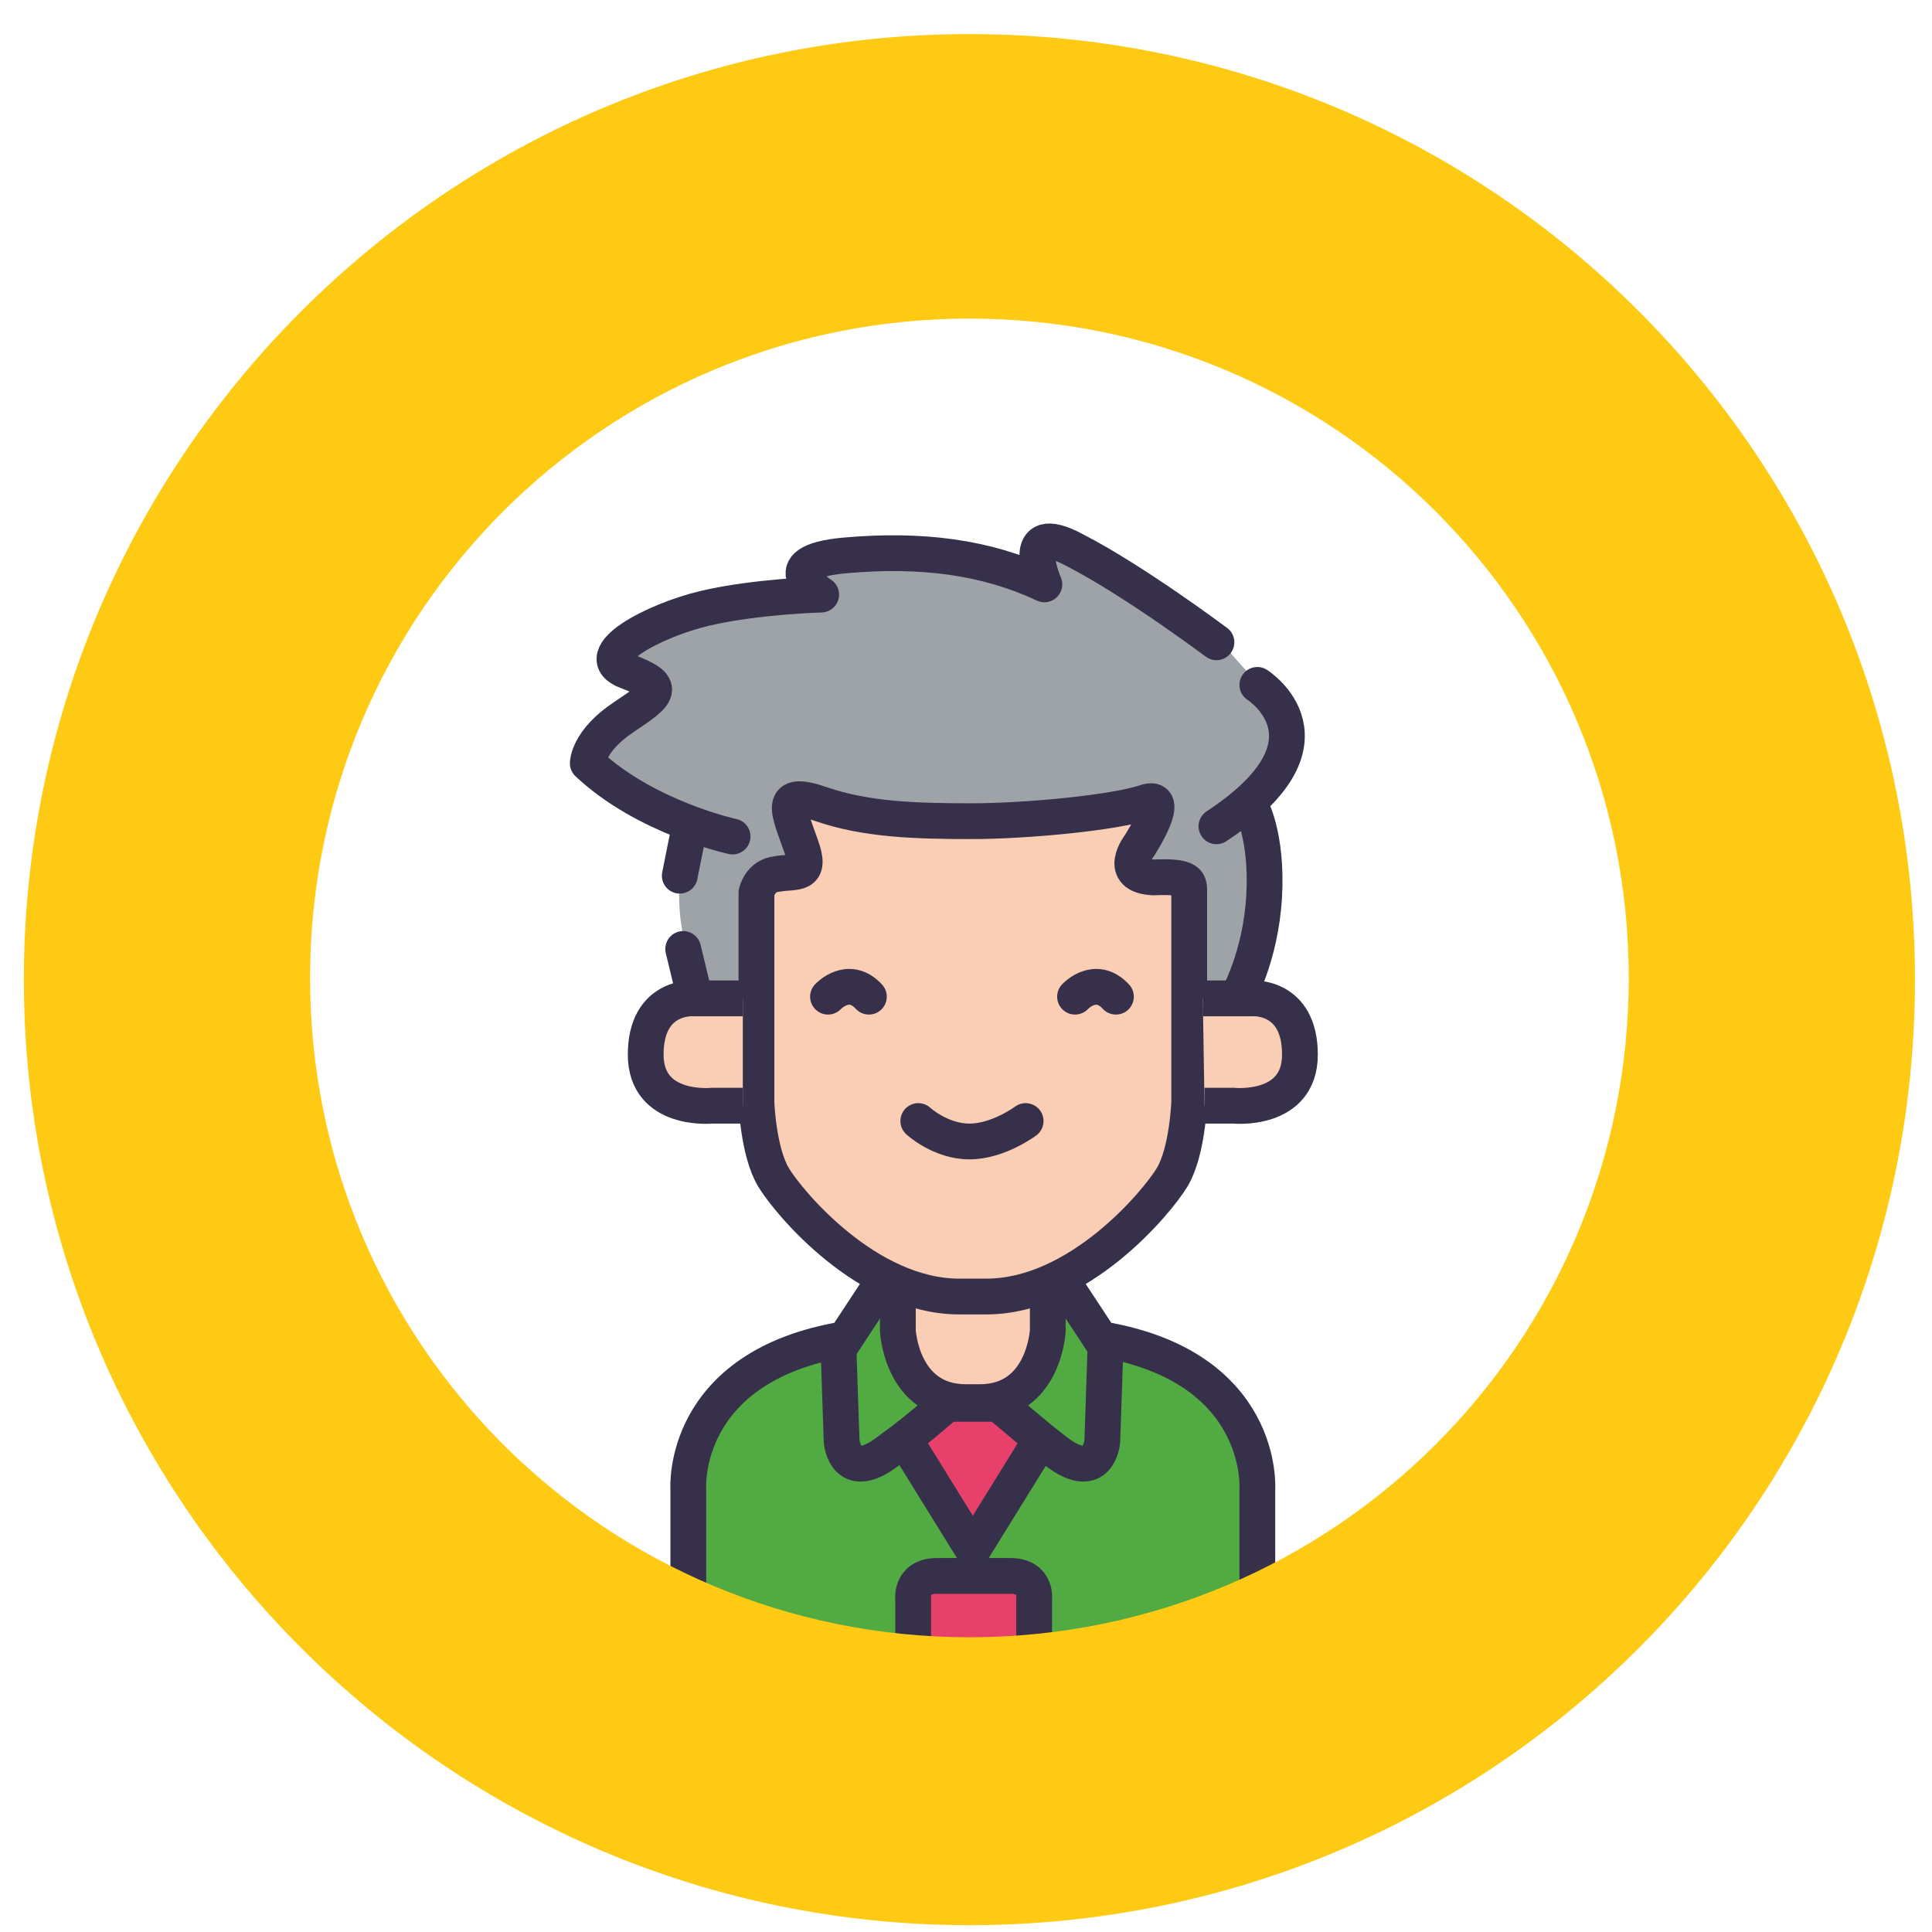 <?xml version="1.0" encoding="utf-8"?>
<!-- Generator: Adobe Illustrator 26.2.1, SVG Export Plug-In . SVG Version: 6.00 Build 0)  -->
<svg version="1.1" id="Layer_1" xmlns="http://www.w3.org/2000/svg" xmlns:xlink="http://www.w3.org/1999/xlink" x="0px" y="0px"
	 viewBox="0 0 113.4 113.4" style="enable-background:new 0 0 113.4 113.4;" xml:space="preserve">
<style type="text/css">
	.st0{fill:#52AA43;}
	.st1{fill:#9EA3A8;}
	.st2{fill:none;}
	.st3{fill:#FACDB5;stroke:#36304B;stroke-width:2.1;stroke-miterlimit:10;}
	.st4{fill:none;stroke:#36304B;stroke-width:2.1;stroke-linecap:round;stroke-linejoin:round;stroke-miterlimit:10;}
	.st5{fill:none;stroke:#36304B;stroke-width:2.1;stroke-miterlimit:10;}
	.st6{fill:none;stroke:#36304B;stroke-width:2.1;stroke-linecap:round;stroke-miterlimit:10;}
	.st7{fill:#E7406B;stroke:#36304B;stroke-width:2.1;stroke-miterlimit:10;}
	.st8{fill:#FECA14;}
</style>
<path class="st0" d="M62.1,74.8l2.5,3.8c9.6,1.6,9.2,8.8,9.2,8.8v7.9l-5.5,2.8l-23.2,0.1l-4.8-2.8v-7.9c0,0-0.5-7.2,9.2-8.8l2.5-3.8
	l0.6,0.6v2.7c0,0,0.2,4.2,4,4.2h0.8c3.8,0,4-4.2,4-4.2v-2.7L62.1,74.8z"/>
<path class="st1" d="M72.6,58.6c0,0,1.4-2.4,1.6-6c0,0,0.1-3.2-1.1-5.7l0.6-0.3c4-3.9,0.1-6.5,0.1-6.5l-2.4-2.7c0,0-4.8-3.6-8.3-5.4
	c-3.5-1.8-1.8,2-1.8,2c-3.4-1.6-7.2-2-11.7-1.7c-4.5,0.4-1.4,2.3-1.4,2.3s-3.8,0.2-6.8,0.8s-7,2.8-4.6,3.7c2.4,0.9,1.9,1.3-0.2,2.7
	c-2.1,1.4-2.1,2.7-2.1,2.7c1.9,1.8,4.3,2.9,6.1,3.6l0,0l-0.6,3c-0.4,2,0.2,4.3,0.2,4.3l0.6,2.9"/>
<g>
	<g>
		<path class="st2" d="M68.8,69.1c0.8-1.3,1-3.7,1-4.3l0,0h2.6c0,0,3.9,0.5,3.9-3c0-3.4-2.8-3.3-2.8-3.3h-0.8c0,0,1.4-2.4,1.6-6
			c0.2-3.6-0.8-5.3-0.8-5.3l-0.2-0.2c4.9-4.2,0.6-7,0.6-7l-2.4-2.7c0,0-4.8-3.6-8.3-5.4c-3.5-1.8-1.8,2-1.8,2
			c-3.4-1.6-7.2-2-11.7-1.7c-4.5,0.4-1.4,2.3-1.4,2.3s-3.8,0.2-6.8,0.8c-3,0.7-7,2.8-4.6,3.7c2.4,0.9,1.9,1.3-0.2,2.7
			c-2.1,1.4-2.1,2.7-2.1,2.7c3.4,3.2,6.1,3.6,6.1,3.6l-0.6,3c0,0-0.4,1.4,0.2,4.3l0.6,2.9l1.3-0.4l0,0.4h-1.3c0,0-2.8-0.2-2.8,3.3
			c0,3.4,3.9,3,3.9,3h2.6l0,0c0,0.6,0.2,2.9,1,4.3c0.7,1.1,3.2,4.2,6.6,5.9l-2.4,3.7c-9.6,1.6-9.2,8.8-9.2,8.8v7.9l4.8,2.8l23.2-0.1
			l5.5-2.8v-7.9c0,0,0.5-7.2-9.2-8.8L62.1,75C65.5,73.3,68.1,70.2,68.8,69.1z"/>
		<g>
			<path class="st3" d="M61.5,75.4v2.7c0,0-0.2,4.2-4,4.2h-0.8c-3.8,0-4-4.2-4-4.2v-2.7"/>
			<path class="st3" d="M69.8,52.4v12.3c0,0-0.1,2.9-1,4.4c-0.9,1.5-5.5,7-10.9,7h-1.6c-5.4,0-10-5.5-10.9-7c-0.9-1.5-1-4.4-1-4.4
				V52.4c0,0,0.2-1,1.2-1.1c1.1-0.2,2.1,0.2,1.4-1.7c-0.7-2-1.4-3.3,1.2-2.4c2.6,0.9,5.5,1,8.8,1c3.3,0,8.4-0.5,10.2-1.1
				c1.7-0.6-0.3,2.5-0.3,2.5s-1.4,1.8,0.8,1.9C69.9,51.4,69.8,51.8,69.8,52.4z"/>
			<path class="st4" d="M48.6,58.5c0,0,1.2-1.3,2.4,0"/>
			<path class="st4" d="M63.1,58.5c0,0,1.2-1.3,2.4,0"/>
			<path class="st4" d="M53.9,65.8c0,0,1.3,1.2,3,1.2c1.7,0,3.3-1.2,3.3-1.2"/>
			<line class="st4" x1="40.8" y1="58.6" x2="40.1" y2="55.7"/>
			<line class="st4" x1="39.9" y1="51.4" x2="40.5" y2="48.4"/>
			<path class="st4" d="M43,49.1c0,0-5.1-1.1-8.5-4.3c0,0,0-1.3,2.1-2.7s2.6-1.8,0.2-2.7c-2.4-0.9,1.6-3,4.6-3.7s6.8-0.8,6.8-0.8
				s-3.1-1.9,1.4-2.3s8.3,0.1,11.7,1.7c0,0-1.7-3.9,1.8-2c3.5,1.8,8.3,5.4,8.3,5.4"/>
			<path class="st4" d="M73.8,40.2c0,0,5.2,3.3-2.4,8.3"/>
			<path class="st4" d="M72.6,58.6c0,0,1.4-2.4,1.6-6c0.2-3.6-0.8-5.3-0.8-5.3"/>
			<path class="st5" d="M40.4,95.3v-7.9c0,0-0.5-7.2,9.2-8.8l2.5-3.8"/>
			<path class="st6" d="M55.6,82.4c0,0-0.9,0.9-3.5,2.8c-2.5,1.9-2.7-0.6-2.7-0.6l-0.2-5.9"/>
			<path class="st3" d="M43.6,58.6h-2.9c0,0-2.8-0.2-2.8,3.3c0,3.4,3.9,3,3.9,3h1.8"/>
			<path class="st5" d="M73.8,95.3v-7.9c0,0,0.5-7.2-9.2-8.8l-2.5-3.8"/>
			<path class="st6" d="M64.9,78.7l-0.2,5.9c0,0-0.2,2.5-2.7,0.6c-2.5-1.9-3.5-2.9-3.5-2.9"/>
			<polygon class="st7" points="61.1,84.5 57.2,90.8 57,90.8 53.1,84.5 55.6,82.4 58.6,82.4 			"/>
			<path class="st7" d="M60.7,96.2v-2.3c0,0,0.2-1.4-1.4-1.4s-1.6,0-1.6,0h-1.1c0,0,0,0-1.6,0s-1.4,1.4-1.4,1.4v2.3"/>
			<path class="st3" d="M70.6,58.6h2.9c0,0,2.8-0.2,2.8,3.3c0,3.4-3.9,3-3.9,3h-1.7"/>
		</g>
	</g>
</g>
<path class="st8" d="M112.4,57.5c0,30.7-24.8,55.5-55.5,55.5C26.3,113,1.4,88.1,1.4,57.5S26.3,2,56.9,2
	C87.6,2,112.4,26.8,112.4,57.5z M56.9,18.7c-21.4,0-38.7,17.3-38.7,38.7s17.3,38.7,38.7,38.7c21.4,0,38.7-17.3,38.7-38.7
	S78.3,18.7,56.9,18.7z"/>
</svg>
